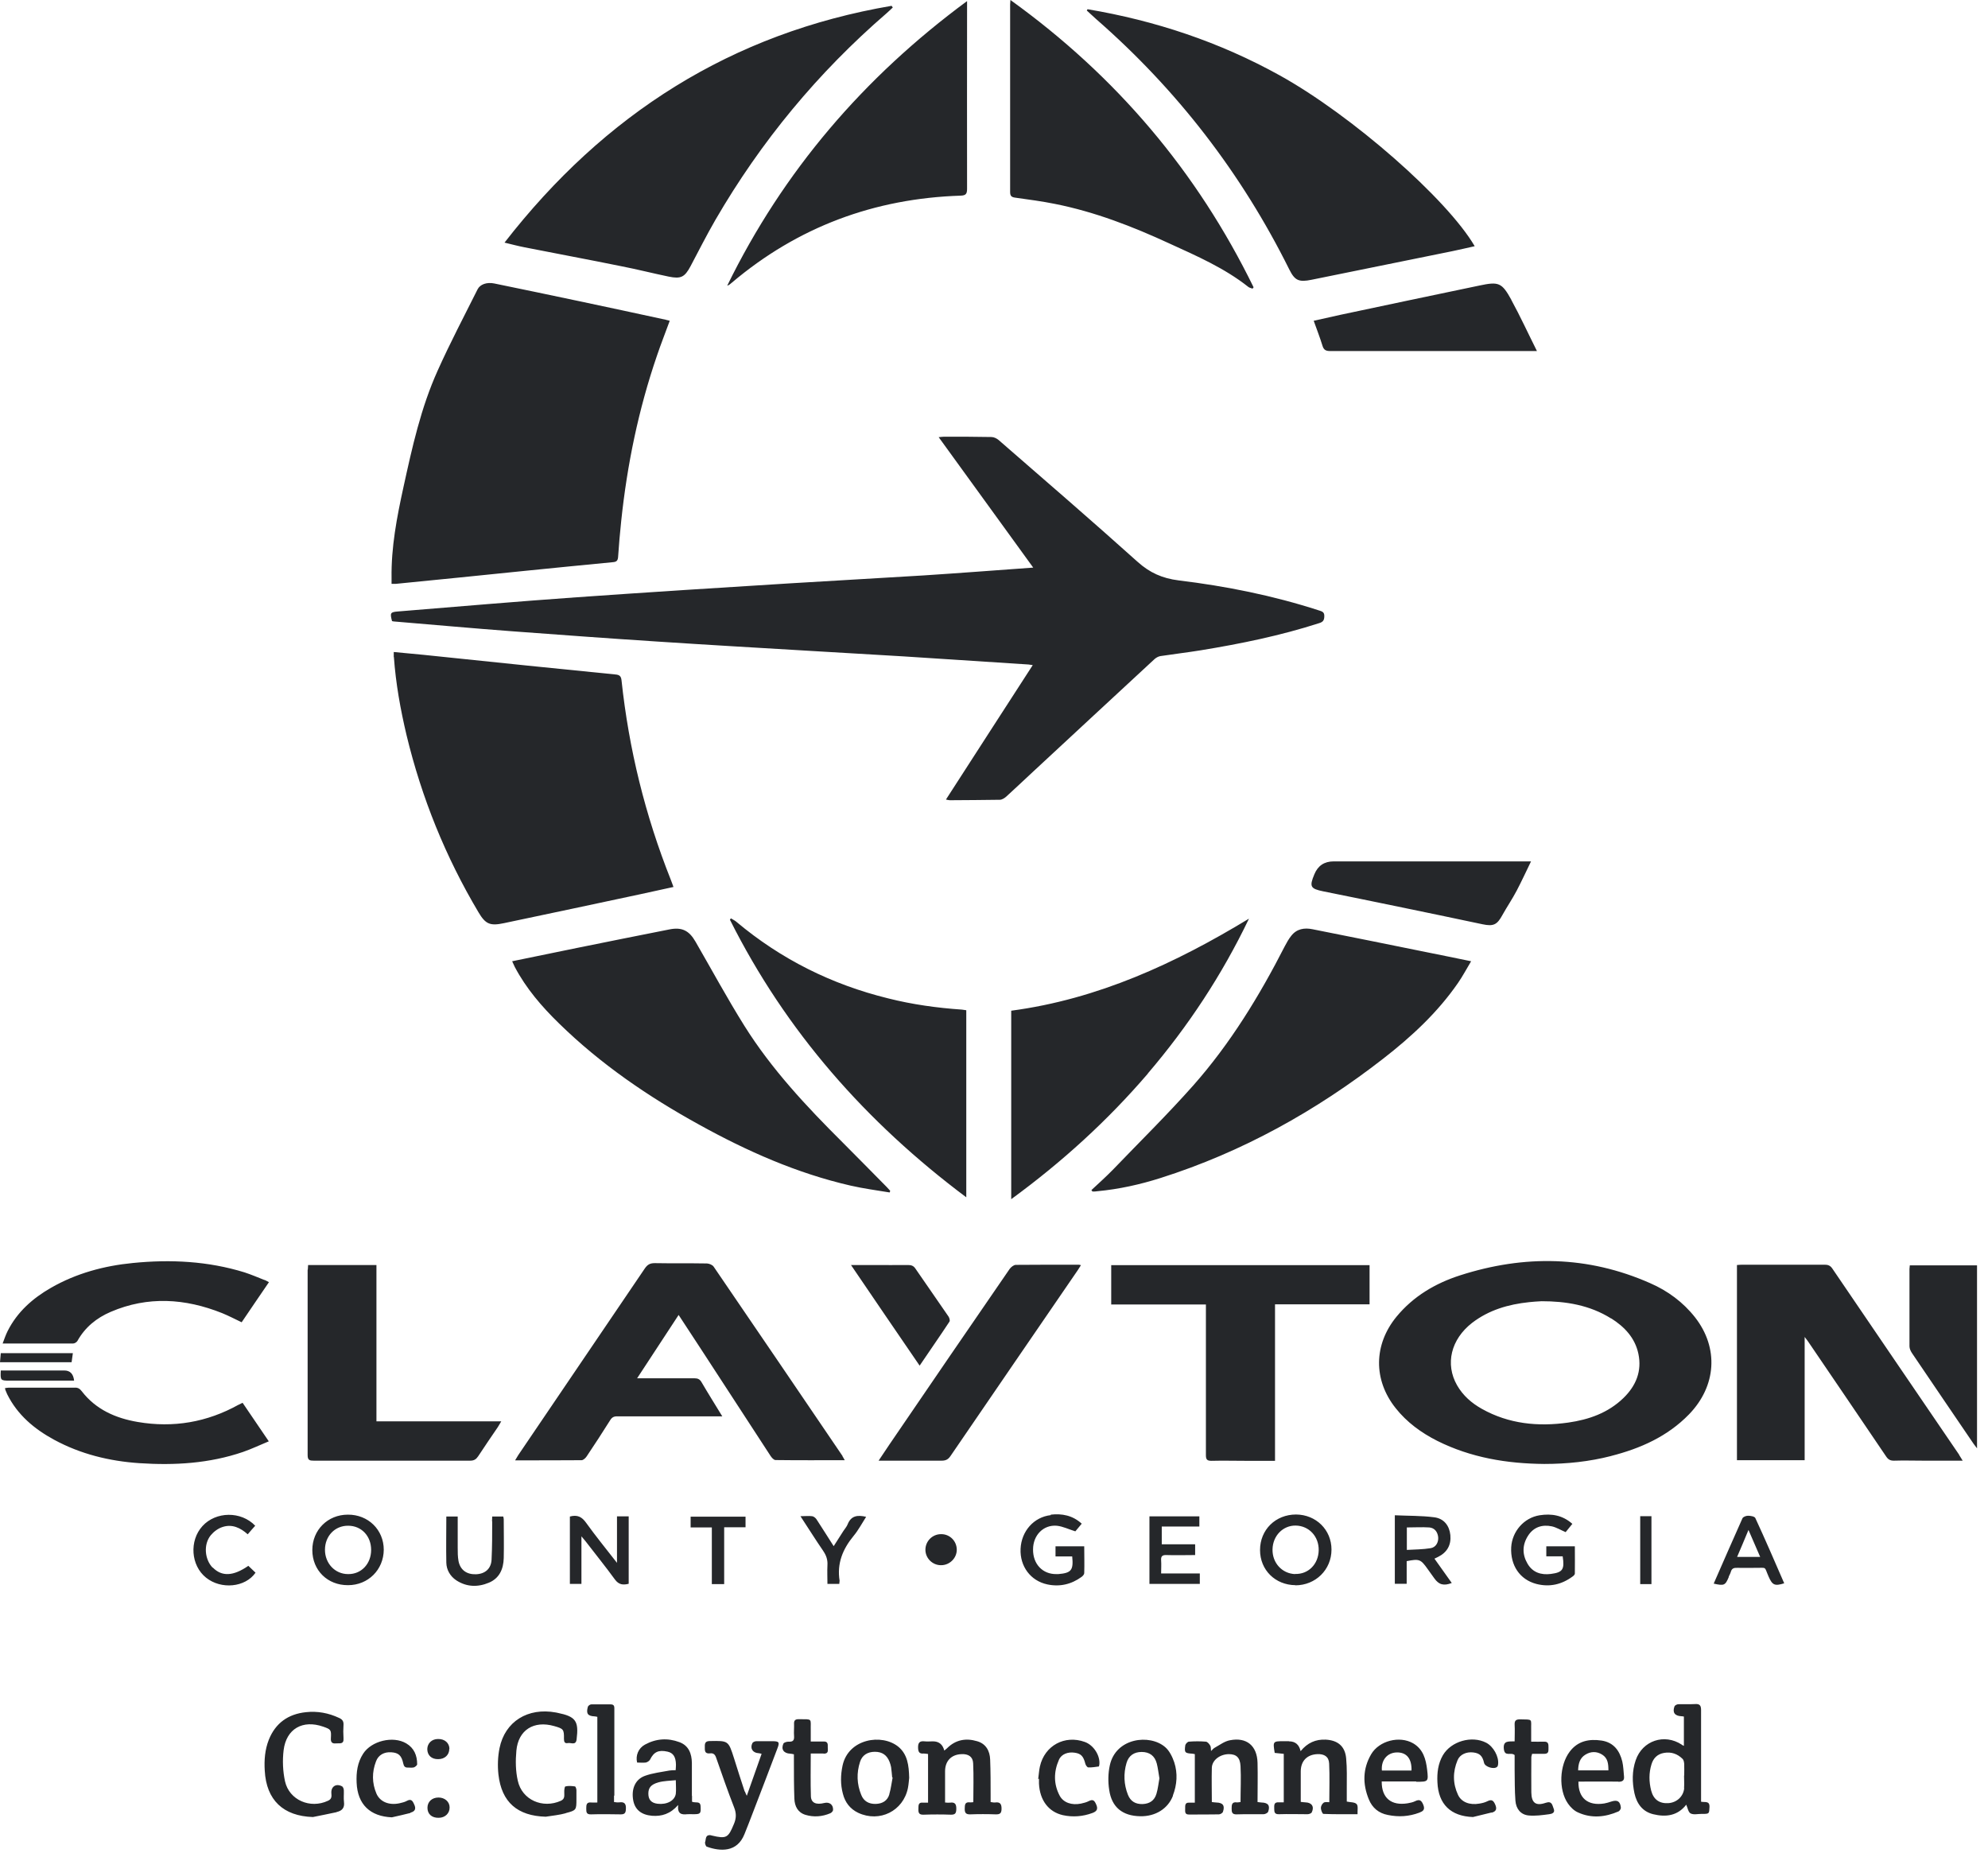 <svg width="106" height="99" viewBox="0 0 106 99" fill="none" xmlns="http://www.w3.org/2000/svg">
<g style="mix-blend-mode:multiply">
<path d="M50.441 42.622C51.988 40.218 53.519 37.856 55.066 35.46C54.958 35.443 54.899 35.435 54.841 35.427C52.62 35.285 50.391 35.136 48.17 34.994C46.573 34.894 44.968 34.811 43.37 34.711C40.601 34.545 37.822 34.387 35.052 34.204C32.465 34.038 29.879 33.846 27.3 33.655C25.195 33.497 23.091 33.306 20.986 33.131C20.962 33.131 20.928 33.114 20.903 33.114C20.787 32.673 20.812 32.632 21.228 32.599C24.405 32.341 27.583 32.066 30.76 31.842C34.545 31.576 38.33 31.334 42.114 31.101C44.493 30.952 46.881 30.827 49.26 30.677C51.19 30.552 53.119 30.403 55.091 30.261C53.427 27.965 51.755 25.661 50.05 23.307C50.175 23.299 50.258 23.282 50.341 23.282C51.181 23.282 52.021 23.282 52.861 23.299C52.995 23.299 53.144 23.374 53.244 23.457C55.723 25.611 58.21 27.758 60.656 29.953C61.304 30.536 61.978 30.835 62.843 30.943C65.38 31.251 67.876 31.75 70.313 32.54C70.454 32.59 70.612 32.607 70.612 32.831C70.612 33.048 70.562 33.156 70.338 33.222C68.275 33.888 66.162 34.32 64.024 34.67C63.309 34.786 62.594 34.869 61.878 34.978C61.762 34.994 61.637 35.069 61.554 35.144C59.383 37.149 57.22 39.162 55.057 41.166C54.592 41.599 54.134 42.031 53.66 42.464C53.569 42.547 53.427 42.639 53.311 42.639C52.421 42.655 51.531 42.655 50.641 42.663C50.591 42.663 50.549 42.647 50.449 42.63L50.441 42.622ZM35.485 17.044C33.946 16.711 32.407 16.378 30.868 16.054C29.371 15.738 27.866 15.422 26.36 15.114C25.961 15.031 25.595 15.156 25.462 15.43C24.746 16.861 23.998 18.283 23.341 19.747C22.442 21.735 21.976 23.856 21.511 25.977C21.161 27.575 20.854 29.172 20.878 30.819C20.878 30.918 20.878 31.026 20.878 31.126C20.986 31.126 21.053 31.126 21.12 31.126C23.407 30.902 25.695 30.669 27.974 30.436C29.546 30.278 31.126 30.12 32.698 29.97C32.873 29.953 32.94 29.887 32.956 29.704C32.998 29.063 33.056 28.415 33.123 27.774C33.439 24.771 34.046 21.827 35.028 18.965C35.235 18.35 35.477 17.742 35.71 17.102C35.61 17.077 35.543 17.06 35.477 17.044H35.485ZM21.003 35.036C21.103 36.442 21.352 37.822 21.677 39.195C22.484 42.539 23.756 45.683 25.512 48.636C25.886 49.268 26.127 49.376 26.867 49.218C29.288 48.711 31.7 48.195 34.121 47.679C34.711 47.554 35.294 47.421 35.909 47.288C35.851 47.139 35.818 47.022 35.768 46.906C34.404 43.479 33.53 39.935 33.139 36.267C33.114 36.034 33.014 35.976 32.815 35.959C31.251 35.801 29.687 35.643 28.115 35.485C26.268 35.294 24.422 35.102 22.575 34.911C22.051 34.861 21.535 34.811 20.995 34.761C20.995 34.878 20.995 34.953 20.995 35.028L21.003 35.036ZM47.554 0.308C39.012 1.763 32.224 6.081 26.901 12.935C27.283 13.026 27.624 13.118 27.965 13.184C29.679 13.525 31.401 13.841 33.114 14.191C33.971 14.357 34.811 14.573 35.66 14.748C36.309 14.881 36.508 14.773 36.816 14.199C37.257 13.367 37.681 12.527 38.147 11.72C40.576 7.536 43.612 3.868 47.272 0.707C47.388 0.607 47.496 0.499 47.604 0.399C47.588 0.374 47.563 0.349 47.546 0.324L47.554 0.308ZM57.952 0.566C58.118 0.715 58.276 0.865 58.443 1.015C62.76 4.783 66.195 9.233 68.749 14.374C69.04 14.956 69.256 15.056 69.939 14.914C72.434 14.407 74.938 13.899 77.433 13.392C77.832 13.309 78.223 13.217 78.631 13.126C77.159 10.606 72.076 6.147 68.233 4.018C65.022 2.238 61.595 1.098 57.985 0.491L57.944 0.574L57.952 0.566ZM47.471 63.492C47.413 63.425 47.347 63.351 47.28 63.284C46.498 62.494 45.716 61.695 44.926 60.905C42.996 58.984 41.133 56.995 39.686 54.683C38.771 53.219 37.947 51.697 37.082 50.2C36.741 49.609 36.358 49.418 35.693 49.551C34.046 49.875 32.399 50.208 30.752 50.541C29.612 50.774 28.481 51.007 27.308 51.248C27.366 51.364 27.408 51.464 27.45 51.556C28.057 52.703 28.889 53.668 29.812 54.567C32.033 56.738 34.57 58.468 37.273 59.957C39.827 61.371 42.489 62.552 45.35 63.209C46.041 63.367 46.739 63.459 47.438 63.575C47.446 63.55 47.455 63.525 47.463 63.492H47.471ZM58.26 63.525C58.343 63.525 58.426 63.525 58.509 63.509C59.666 63.401 60.789 63.151 61.887 62.802C66.237 61.421 70.163 59.233 73.757 56.438C75.254 55.274 76.651 53.984 77.741 52.404C77.99 52.046 78.19 51.664 78.44 51.248C77.616 51.081 76.868 50.923 76.111 50.774C74.073 50.358 72.035 49.95 69.988 49.542C69.548 49.451 69.14 49.518 68.849 49.892C68.716 50.058 68.608 50.25 68.508 50.441C67.152 53.094 65.605 55.631 63.625 57.869C62.253 59.416 60.772 60.872 59.333 62.369C58.967 62.743 58.576 63.093 58.193 63.45C58.218 63.475 58.235 63.509 58.26 63.534V63.525ZM85.901 77.624C87.465 77.225 88.912 76.585 90.06 75.403C91.524 73.89 91.649 71.86 90.384 70.238C89.744 69.423 88.92 68.816 87.98 68.408C84.662 66.944 81.276 66.894 77.857 67.992C76.535 68.416 75.362 69.107 74.463 70.196C73.241 71.685 73.216 73.565 74.414 75.071C75.013 75.828 75.778 76.385 76.635 76.818C78.431 77.716 80.353 78.032 82.341 78.049C83.547 78.049 84.745 77.924 85.909 77.624H85.901ZM85.909 70.288C86.616 70.737 87.174 71.319 87.357 72.168C87.556 73.099 87.232 73.881 86.566 74.53C85.743 75.329 84.72 75.686 83.613 75.844C82.008 76.069 80.453 75.919 79.013 75.112C78.465 74.805 78.007 74.405 77.691 73.856C77.042 72.717 77.367 71.403 78.49 70.529C79.388 69.839 80.428 69.539 81.534 69.423C81.742 69.398 81.942 69.389 82.199 69.373C83.48 69.373 84.761 69.573 85.909 70.296V70.288ZM44.934 77.641C42.647 74.272 40.351 70.895 38.055 67.535C37.989 67.435 37.822 67.368 37.698 67.36C36.766 67.343 35.843 67.36 34.911 67.343C34.661 67.343 34.528 67.418 34.387 67.618C32.141 70.937 29.887 74.247 27.641 77.566C27.583 77.649 27.541 77.741 27.466 77.857C28.689 77.857 29.854 77.857 31.01 77.849C31.101 77.849 31.226 77.733 31.284 77.641C31.709 77.009 32.124 76.368 32.532 75.72C32.632 75.553 32.748 75.503 32.931 75.512C34.678 75.512 36.433 75.512 38.18 75.512C38.272 75.512 38.363 75.512 38.513 75.512C38.122 74.871 37.756 74.289 37.406 73.69C37.315 73.532 37.207 73.482 37.032 73.482C36.142 73.482 35.252 73.482 34.362 73.482C34.262 73.482 34.154 73.482 33.971 73.482C34.728 72.326 35.443 71.228 36.184 70.105C36.583 70.72 36.957 71.286 37.323 71.843C38.579 73.765 39.827 75.695 41.083 77.616C41.141 77.708 41.258 77.841 41.349 77.841C42.564 77.857 43.77 77.849 45.042 77.849C44.976 77.741 44.951 77.674 44.909 77.624L44.934 77.641ZM66.844 15.322C63.825 9.142 59.508 4.051 53.876 0C53.868 0.125 53.86 0.175 53.86 0.233C53.86 3.568 53.86 6.904 53.86 10.24C53.86 10.464 53.951 10.514 54.142 10.539C54.849 10.639 55.556 10.73 56.255 10.872C58.385 11.296 60.398 12.078 62.361 12.985C63.816 13.65 65.289 14.29 66.561 15.297C66.62 15.347 66.711 15.355 66.786 15.389C66.803 15.364 66.819 15.347 66.836 15.322H66.844ZM104.467 77.566C102.213 74.256 99.95 70.945 97.696 67.626C97.588 67.468 97.463 67.426 97.288 67.426C95.833 67.426 94.377 67.426 92.913 67.426C92.822 67.426 92.722 67.435 92.614 67.443V77.849H96.224V71.278C96.323 71.411 96.382 71.477 96.423 71.544C97.812 73.582 99.193 75.62 100.574 77.658C100.682 77.816 100.79 77.874 100.982 77.874C101.506 77.857 102.038 77.874 102.562 77.874C103.236 77.874 103.91 77.874 104.65 77.874C104.558 77.733 104.517 77.649 104.459 77.566H104.467ZM61.205 57.228C63.351 54.716 65.156 51.98 66.595 48.977C62.66 51.364 58.543 53.269 53.918 53.885V63.933C56.638 61.945 59.058 59.74 61.205 57.237V57.228ZM38.779 15.23C38.879 15.197 38.945 15.139 39.02 15.072C42.539 12.095 46.623 10.581 51.215 10.431C51.506 10.423 51.564 10.331 51.564 10.057C51.556 6.896 51.564 3.743 51.564 0.582C51.564 0.433 51.564 0.283 51.564 0.058C46.049 4.126 41.765 9.125 38.779 15.222V15.23ZM51.289 53.826C49.958 53.735 48.644 53.552 47.355 53.227C44.344 52.487 41.64 51.14 39.261 49.143C39.178 49.068 39.07 49.027 38.97 48.96C38.954 48.985 38.937 49.01 38.92 49.035C41.898 54.974 46.165 59.824 51.522 63.833V53.86C51.439 53.851 51.364 53.835 51.289 53.826ZM59.241 69.547H64.299C64.299 69.689 64.299 69.805 64.299 69.922C64.299 72.475 64.299 75.029 64.299 77.583C64.299 77.816 64.365 77.882 64.598 77.882C65.197 77.866 65.788 77.882 66.387 77.882H67.984V69.539H73.025V67.451H59.25V69.556L59.241 69.547ZM16.403 67.693C16.403 70.987 16.403 74.289 16.403 77.583C16.403 77.857 16.52 77.874 16.736 77.874C19.514 77.874 22.293 77.874 25.071 77.874C25.279 77.874 25.387 77.799 25.495 77.641C25.836 77.117 26.194 76.601 26.543 76.086C26.601 76.002 26.643 75.911 26.726 75.778H20.072V67.443H16.428C16.428 67.543 16.412 67.618 16.412 67.693H16.403ZM50.208 77.874C50.433 77.874 50.557 77.807 50.682 77.624C52.936 74.322 55.199 71.028 57.461 67.726C57.52 67.643 57.569 67.551 57.636 67.451C57.569 67.435 57.545 67.426 57.511 67.426C56.397 67.426 55.282 67.426 54.167 67.435C54.051 67.435 53.91 67.551 53.835 67.651C51.689 70.77 49.551 73.89 47.421 77.017C47.238 77.283 47.064 77.55 46.847 77.874C48.02 77.874 49.118 77.874 50.208 77.874ZM14.099 68.242C13.742 68.1 13.392 67.951 13.034 67.834C11.088 67.235 9.1 67.135 7.087 67.335C5.548 67.485 4.068 67.884 2.72 68.657C1.747 69.215 0.923 69.939 0.408 70.962C0.308 71.161 0.233 71.377 0.141 71.627C1.439 71.627 2.67 71.627 3.901 71.627C3.976 71.627 4.084 71.561 4.126 71.494C4.533 70.762 5.149 70.263 5.906 69.939C7.886 69.09 9.874 69.223 11.837 70.005C12.186 70.147 12.519 70.321 12.885 70.496C13.367 69.789 13.841 69.082 14.34 68.358C14.241 68.308 14.182 68.267 14.116 68.242H14.099ZM12.727 74.888C11.038 75.828 9.241 76.135 7.345 75.811C6.172 75.611 5.116 75.154 4.359 74.172C4.251 74.031 4.151 73.973 3.976 73.981C2.812 73.981 1.647 73.981 0.482 73.981C0.408 73.981 0.341 73.998 0.266 74.006C0.275 74.064 0.283 74.089 0.291 74.114C0.324 74.189 0.349 74.256 0.383 74.331C0.932 75.437 1.83 76.185 2.886 76.759C4.3 77.525 5.831 77.899 7.428 78.007C9.308 78.132 11.163 78.024 12.96 77.408C13.417 77.25 13.85 77.042 14.332 76.843C13.85 76.127 13.4 75.47 12.935 74.788C12.843 74.838 12.777 74.863 12.718 74.896L12.727 74.888ZM80.586 15.987C80.078 15.064 79.912 15.006 78.889 15.222C76.41 15.738 73.931 16.262 71.461 16.786C70.995 16.886 70.537 16.994 70.047 17.102C70.213 17.568 70.379 17.992 70.512 18.425C70.579 18.657 70.695 18.716 70.928 18.716C74.472 18.716 78.007 18.716 81.551 18.716C81.65 18.716 81.742 18.716 81.95 18.716C81.467 17.751 81.06 16.861 80.586 15.996V15.987ZM81.293 45.924C77.899 45.924 74.505 45.924 71.111 45.924C70.612 45.924 70.268 46.154 70.08 46.615C69.805 47.272 69.872 47.38 70.554 47.521C71.885 47.787 73.216 48.062 74.547 48.336C76.052 48.644 77.549 48.96 79.047 49.276C79.637 49.401 79.829 49.301 80.112 48.777C80.353 48.345 80.636 47.929 80.868 47.488C81.126 46.997 81.359 46.49 81.634 45.924C81.459 45.924 81.376 45.924 81.284 45.924H81.293ZM105.423 67.46H101.83C101.83 67.535 101.813 67.593 101.813 67.643C101.813 69.023 101.813 70.396 101.813 71.777C101.813 71.902 101.88 72.043 101.955 72.151C103.044 73.765 104.142 75.37 105.232 76.976C105.282 77.042 105.332 77.109 105.415 77.217V67.46H105.423ZM50.624 70.463C50.666 70.404 50.624 70.263 50.574 70.188C49.992 69.331 49.393 68.491 48.81 67.634C48.711 67.485 48.594 67.443 48.42 67.443C47.796 67.451 47.172 67.443 46.548 67.443C46.182 67.443 45.816 67.443 45.375 67.443C46.606 69.256 47.804 71.011 49.035 72.808C49.584 71.993 50.117 71.236 50.624 70.463ZM90.701 95.716C90.701 94.202 90.701 92.689 90.701 91.175C90.701 90.942 90.642 90.834 90.393 90.85C90.093 90.867 89.785 90.85 89.486 90.859C89.419 90.859 89.311 90.917 89.286 90.967C89.162 91.299 89.295 91.482 89.652 91.499C89.694 91.499 89.727 91.507 89.785 91.516V93.079C89.727 93.055 89.694 93.038 89.669 93.013C88.746 92.406 87.573 92.797 87.215 93.845C87.016 94.427 87.024 95.017 87.149 95.608C87.273 96.157 87.573 96.581 88.147 96.723C88.829 96.889 89.453 96.806 89.91 96.215C89.985 96.382 90.018 96.615 90.143 96.681C90.301 96.764 90.526 96.706 90.717 96.706C90.734 96.706 90.759 96.706 90.775 96.706C91.141 96.706 91.133 96.698 91.15 96.332C91.158 95.999 90.917 96.099 90.701 96.057V95.7V95.716ZM89.802 95.334C89.76 95.775 89.411 96.099 88.962 96.132C88.48 96.165 88.163 95.941 88.039 95.458C87.922 94.993 87.914 94.527 88.055 94.069C88.155 93.728 88.38 93.512 88.729 93.454C89.112 93.387 89.444 93.504 89.719 93.778C89.777 93.836 89.794 93.953 89.802 94.044C89.81 94.252 89.802 94.452 89.802 94.66C89.802 94.66 89.802 94.66 89.794 94.66C89.794 94.885 89.81 95.109 89.794 95.334H89.802ZM65.946 96.091C65.68 96.057 65.671 96.224 65.671 96.423C65.671 96.606 65.688 96.739 65.938 96.731C66.412 96.714 66.894 96.731 67.376 96.723C67.46 96.723 67.593 96.656 67.618 96.59C67.734 96.265 67.618 96.107 67.268 96.099C67.202 96.099 67.144 96.082 67.052 96.074C67.052 95.367 67.069 94.677 67.052 93.978C67.027 93.071 66.47 92.605 65.58 92.78C65.297 92.83 65.039 93.029 64.781 93.171C64.715 93.204 64.656 93.271 64.573 93.354C64.557 93.221 64.573 93.121 64.523 93.055C64.474 92.971 64.382 92.863 64.299 92.855C63.999 92.83 63.692 92.83 63.392 92.855C63.326 92.855 63.218 92.971 63.201 93.038C63.143 93.437 63.176 93.47 63.567 93.495C63.617 93.495 63.658 93.512 63.708 93.52V96.107C63.592 96.107 63.509 96.107 63.417 96.107C63.176 96.091 63.193 96.257 63.193 96.423C63.193 96.581 63.159 96.748 63.409 96.739C63.933 96.739 64.465 96.739 64.989 96.731C65.064 96.731 65.181 96.665 65.206 96.598C65.322 96.265 65.206 96.107 64.856 96.099C64.781 96.099 64.706 96.082 64.615 96.074C64.615 95.45 64.598 94.851 64.615 94.244C64.632 93.836 65.047 93.529 65.513 93.52C65.912 93.52 66.121 93.687 66.145 94.161C66.179 94.793 66.145 95.425 66.145 96.074C66.062 96.082 65.996 96.099 65.929 96.091H65.946ZM68.716 92.83C68.624 92.83 68.541 92.83 68.45 92.83C67.867 92.83 67.867 92.838 67.967 93.454C68.125 93.47 68.283 93.487 68.45 93.504V96.091C68.35 96.091 68.267 96.091 68.192 96.091C67.909 96.066 67.942 96.257 67.942 96.432C67.942 96.606 67.959 96.731 68.192 96.723C68.699 96.706 69.207 96.723 69.714 96.723C69.797 96.723 69.922 96.681 69.947 96.615C70.088 96.315 69.939 96.099 69.606 96.091C69.531 96.091 69.456 96.074 69.356 96.066C69.356 95.517 69.356 94.976 69.356 94.444C69.356 93.886 69.689 93.545 70.238 93.52C70.612 93.504 70.853 93.653 70.87 94.019C70.903 94.701 70.878 95.383 70.878 96.082C70.787 96.082 70.654 96.057 70.579 96.107C70.496 96.165 70.429 96.29 70.429 96.39C70.429 96.498 70.512 96.706 70.562 96.706C71.153 96.731 71.743 96.723 72.384 96.723C72.376 96.507 72.426 96.274 72.334 96.182C72.234 96.074 72.001 96.091 71.81 96.049C71.81 95.808 71.81 95.567 71.81 95.325C71.81 94.801 71.827 94.269 71.777 93.745C71.719 93.096 71.328 92.78 70.687 92.747C70.155 92.722 69.714 92.913 69.348 93.362C69.27 93.013 69.065 92.838 68.732 92.838L68.716 92.83ZM50.391 94.435C50.391 93.886 50.724 93.537 51.273 93.52C51.63 93.504 51.872 93.653 51.888 94.003C51.922 94.693 51.897 95.383 51.897 96.082C51.83 96.082 51.772 96.099 51.722 96.091C51.431 96.057 51.447 96.24 51.439 96.44C51.439 96.656 51.506 96.731 51.722 96.731C52.179 96.714 52.645 96.714 53.103 96.731C53.311 96.731 53.394 96.681 53.402 96.457C53.41 96.174 53.327 96.057 53.044 96.099C52.978 96.107 52.911 96.082 52.82 96.074C52.82 95.949 52.82 95.833 52.82 95.716C52.82 95.084 52.82 94.444 52.795 93.811C52.778 93.346 52.57 92.963 52.096 92.83C51.506 92.655 50.957 92.747 50.499 93.204C50.458 93.246 50.399 93.287 50.349 93.329C50.266 93.002 50.064 92.838 49.742 92.838C49.592 92.838 49.451 92.855 49.301 92.838C49.035 92.805 48.944 92.913 48.952 93.179C48.96 93.395 49.01 93.512 49.251 93.487C49.326 93.487 49.401 93.504 49.484 93.512V96.107C49.385 96.107 49.301 96.107 49.226 96.107C48.944 96.074 48.977 96.265 48.969 96.448C48.96 96.656 49.01 96.756 49.243 96.748C49.734 96.731 50.225 96.731 50.707 96.748C50.932 96.748 50.982 96.673 50.99 96.457C50.998 96.19 50.923 96.066 50.649 96.107C50.574 96.115 50.499 96.107 50.391 96.099C50.391 95.525 50.391 94.993 50.391 94.452V94.435ZM30.161 96.665C30.735 96.515 30.735 96.498 30.735 95.908C30.735 95.749 30.735 95.591 30.735 95.442C30.735 95.375 30.694 95.251 30.66 95.242C30.486 95.217 30.311 95.201 30.145 95.242C30.103 95.251 30.078 95.458 30.087 95.575C30.087 95.749 30.12 95.908 29.904 96.007C28.939 96.44 27.832 95.966 27.608 94.934C27.491 94.419 27.483 93.87 27.533 93.337C27.633 92.231 28.465 91.715 29.546 92.023C30.045 92.164 30.078 92.198 30.07 92.705C30.07 92.863 30.111 92.963 30.278 92.93C30.444 92.896 30.702 93.071 30.744 92.738C30.868 91.749 30.702 91.516 29.721 91.316C29.696 91.316 29.662 91.299 29.637 91.299C28.148 91.025 26.926 91.773 26.634 93.204C26.543 93.653 26.526 94.144 26.576 94.602C26.743 96.091 27.599 96.814 29.097 96.856C29.463 96.798 29.837 96.764 30.186 96.665H30.161ZM17.95 96.606C18.242 96.54 18.383 96.382 18.341 96.066C18.316 95.866 18.341 95.658 18.333 95.45C18.333 95.375 18.291 95.259 18.233 95.234C17.917 95.067 17.643 95.251 17.668 95.6C17.684 95.775 17.693 95.916 17.485 96.007C16.545 96.448 15.422 95.974 15.197 94.968C15.081 94.435 15.056 93.861 15.122 93.312C15.264 92.164 16.145 91.674 17.235 92.056C17.643 92.198 17.668 92.223 17.643 92.663C17.626 92.888 17.709 92.971 17.925 92.946C18.108 92.93 18.341 93.013 18.316 92.68C18.3 92.439 18.3 92.189 18.316 91.948C18.325 91.765 18.25 91.665 18.084 91.591C17.518 91.324 16.927 91.216 16.312 91.283C15.372 91.382 14.69 91.857 14.332 92.755C14.124 93.287 14.082 93.836 14.116 94.394C14.199 95.974 15.106 96.823 16.686 96.873C17.102 96.789 17.526 96.706 17.942 96.615L17.95 96.606ZM39.711 95.525C39.519 94.934 39.32 94.335 39.137 93.737C38.837 92.797 38.837 92.805 37.856 92.822C37.631 92.822 37.573 92.913 37.581 93.121C37.581 93.312 37.556 93.512 37.856 93.479C38.047 93.454 38.13 93.545 38.188 93.72C38.496 94.602 38.804 95.492 39.145 96.365C39.27 96.681 39.261 96.947 39.128 97.255C38.829 97.979 38.737 98.045 37.964 97.862C37.922 97.854 37.889 97.837 37.847 97.837C37.598 97.837 37.648 98.07 37.598 98.203C37.573 98.27 37.631 98.428 37.681 98.453C38.405 98.711 39.303 98.769 39.694 97.787C39.844 97.405 40.002 97.022 40.143 96.64C40.584 95.5 41.017 94.36 41.449 93.221C41.582 92.88 41.541 92.83 41.175 92.83C40.892 92.83 40.609 92.83 40.326 92.83C40.251 92.83 40.143 92.88 40.118 92.93C39.977 93.213 40.135 93.454 40.451 93.47C40.492 93.47 40.542 93.487 40.609 93.504C40.351 94.244 40.093 94.968 39.819 95.741C39.769 95.633 39.736 95.575 39.719 95.508L39.711 95.525ZM36.891 95.749C36.891 95.159 36.891 94.577 36.891 93.986C36.882 93.495 36.724 93.063 36.225 92.88C35.601 92.647 34.978 92.689 34.387 93.013C34.038 93.204 33.88 93.595 33.971 93.969C34.121 93.969 34.279 93.986 34.429 93.969C34.512 93.953 34.62 93.886 34.661 93.811C34.861 93.404 35.111 93.279 35.593 93.387C35.893 93.454 36.034 93.662 36.042 94.078C36.042 94.169 36.034 94.269 36.026 94.377C35.901 94.377 35.793 94.377 35.693 94.394C35.252 94.477 34.803 94.527 34.387 94.677C33.863 94.868 33.655 95.383 33.763 95.982C33.855 96.481 34.196 96.756 34.761 96.806C35.285 96.847 35.743 96.706 36.159 96.232C36.109 96.714 36.342 96.756 36.641 96.723C36.749 96.714 36.858 96.723 36.966 96.723C37.356 96.723 37.373 96.689 37.356 96.315C37.348 95.991 37.09 96.141 36.899 96.057C36.899 95.957 36.899 95.849 36.899 95.741L36.891 95.749ZM36.034 95.633C35.976 96.007 35.551 96.224 35.061 96.165C34.728 96.124 34.57 95.949 34.57 95.625C34.57 95.325 34.695 95.142 35.102 95.026C35.394 94.943 35.71 94.943 36.034 94.909C36.034 95.192 36.059 95.417 36.034 95.625V95.633ZM47.904 93.129C47.022 92.406 45.234 92.697 44.926 94.127C44.818 94.635 44.809 95.134 44.943 95.633C45.059 96.091 45.325 96.44 45.758 96.648C46.897 97.18 48.162 96.556 48.411 95.325C48.453 95.117 48.461 94.901 48.478 94.785C48.461 94.103 48.386 93.529 47.895 93.121L47.904 93.129ZM47.421 95.658C47.322 96.007 47.047 96.165 46.689 96.174C46.332 96.182 46.057 96.032 45.924 95.7C45.683 95.117 45.666 94.519 45.858 93.928C45.974 93.57 46.265 93.395 46.648 93.395C47.039 93.395 47.288 93.57 47.43 93.928C47.463 94.019 47.496 94.111 47.513 94.211C47.538 94.394 47.554 94.577 47.571 94.76C47.58 94.76 47.588 94.76 47.596 94.76C47.538 95.051 47.505 95.359 47.421 95.641V95.658ZM62.535 95.733C62.76 95.151 62.802 94.543 62.61 93.953C62.51 93.662 62.352 93.337 62.128 93.146C61.304 92.431 59.491 92.647 59.175 94.119C59.083 94.535 59.075 95.001 59.142 95.425C59.275 96.357 59.857 96.814 60.797 96.831C61.604 96.847 62.278 96.432 62.544 95.733H62.535ZM61.662 95.633C61.554 95.999 61.296 96.165 60.922 96.182C60.547 96.19 60.281 96.041 60.14 95.683C59.923 95.134 59.899 94.56 60.065 93.994C60.181 93.595 60.472 93.404 60.872 93.404C61.288 93.404 61.571 93.603 61.679 94.019C61.745 94.269 61.77 94.535 61.82 94.81C61.77 95.076 61.745 95.359 61.662 95.633ZM86.292 94.993C86.533 94.993 86.616 94.909 86.591 94.693C86.566 94.435 86.558 94.161 86.5 93.911C86.358 93.329 86.034 92.896 85.402 92.797C84.736 92.697 84.129 92.813 83.697 93.387C83.148 94.111 83.089 95.417 83.605 96.157C83.738 96.348 83.93 96.54 84.146 96.631C84.861 96.956 85.593 96.881 86.3 96.573C86.358 96.548 86.425 96.44 86.425 96.382C86.392 96.032 86.242 95.941 85.909 96.049C85.793 96.091 85.668 96.124 85.543 96.149C84.67 96.29 84.146 95.866 84.162 94.984C84.886 94.984 85.593 94.976 86.292 94.984V94.993ZM84.146 94.385C84.154 94.044 84.229 93.728 84.537 93.545C84.82 93.371 85.136 93.362 85.427 93.545C85.735 93.737 85.76 94.044 85.76 94.385H84.146ZM75.512 94.993C76.16 94.993 76.169 94.993 76.094 94.344C76.027 93.787 75.886 93.262 75.354 92.946C74.622 92.522 73.532 92.805 73.108 93.529C72.659 94.302 72.65 95.109 72.983 95.924C73.166 96.382 73.515 96.673 74.006 96.764C74.572 96.881 75.129 96.847 75.678 96.64C75.869 96.565 75.994 96.49 75.894 96.232C75.794 95.982 75.695 95.908 75.445 96.032C75.329 96.091 75.187 96.115 75.054 96.141C74.181 96.282 73.665 95.858 73.673 94.976C74.289 94.976 74.896 94.976 75.512 94.976V94.993ZM73.682 94.394C73.632 93.836 73.973 93.437 74.48 93.429C74.996 93.421 75.279 93.753 75.262 94.394H73.682ZM30.394 84.445H31.002V81.908C31.11 82.033 31.168 82.1 31.218 82.166C31.742 82.848 32.282 83.514 32.79 84.212C32.998 84.495 33.231 84.512 33.522 84.437V80.844H32.898V83.322C32.307 82.565 31.759 81.892 31.251 81.185C31.026 80.868 30.785 80.744 30.386 80.852V84.445H30.394ZM76.676 83.006C77.159 82.765 77.383 82.374 77.333 81.842C77.283 81.351 77.001 80.96 76.477 80.893C75.786 80.802 75.079 80.819 74.372 80.785V84.437H75.004V83.231C75.678 83.098 75.753 83.131 76.119 83.647C76.235 83.813 76.36 83.979 76.477 84.146C76.718 84.487 76.976 84.562 77.408 84.395C77.109 83.971 76.809 83.547 76.485 83.098C76.568 83.056 76.618 83.031 76.676 83.006ZM75.013 81.434C75.42 81.434 75.819 81.409 76.21 81.434C76.493 81.459 76.651 81.667 76.684 81.95C76.709 82.224 76.56 82.499 76.277 82.54C75.869 82.607 75.453 82.607 75.013 82.632V81.426V81.434ZM69.065 84.52C70.146 84.52 70.995 83.688 70.995 82.615C70.995 81.559 70.171 80.752 69.107 80.744C68.009 80.744 67.185 81.559 67.185 82.64C67.185 83.705 68 84.504 69.073 84.512L69.065 84.52ZM69.057 83.921C68.358 83.896 67.834 83.322 67.851 82.599C67.867 81.875 68.408 81.326 69.082 81.334C69.797 81.343 70.329 81.916 70.313 82.657C70.296 83.397 69.755 83.938 69.057 83.913V83.921ZM18.558 84.512C19.631 84.512 20.454 83.688 20.462 82.624C20.462 81.559 19.631 80.744 18.549 80.752C17.468 80.752 16.653 81.576 16.653 82.64C16.653 83.722 17.468 84.52 18.558 84.512ZM18.558 83.921C17.859 83.921 17.327 83.347 17.327 82.624C17.327 81.892 17.859 81.334 18.566 81.343C19.273 81.343 19.789 81.892 19.789 82.632C19.789 83.372 19.265 83.93 18.566 83.921H18.558ZM32.757 95.741C32.757 94.285 32.757 92.83 32.757 91.366C32.757 91.266 32.757 91.166 32.757 91.075C32.757 90.925 32.707 90.867 32.549 90.867C32.208 90.867 31.867 90.867 31.526 90.867C31.459 90.867 31.359 90.942 31.343 91C31.243 91.366 31.343 91.491 31.709 91.507C31.759 91.507 31.8 91.524 31.85 91.532V96.099C31.733 96.099 31.634 96.107 31.534 96.099C31.268 96.066 31.259 96.224 31.259 96.423C31.259 96.615 31.268 96.739 31.517 96.731C32.041 96.714 32.574 96.723 33.098 96.731C33.297 96.731 33.364 96.665 33.372 96.457C33.389 96.182 33.314 96.049 33.014 96.091C32.94 96.099 32.856 96.091 32.74 96.074C32.74 95.933 32.74 95.833 32.74 95.725L32.757 95.741ZM21.885 96.64C22.134 96.573 22.201 96.432 22.076 96.182C21.985 95.974 21.901 95.899 21.685 96.016C21.569 96.082 21.427 96.107 21.294 96.141C20.745 96.257 20.263 96.066 20.072 95.625C19.83 95.059 19.83 94.477 20.047 93.911C20.171 93.562 20.487 93.395 20.862 93.421C21.244 93.445 21.411 93.587 21.502 94.019C21.535 94.169 21.594 94.244 21.752 94.236C21.86 94.236 21.976 94.252 22.068 94.227C22.134 94.202 22.243 94.119 22.243 94.061C22.243 93.595 22.084 93.196 21.66 92.946C20.953 92.53 19.805 92.813 19.364 93.495C19.057 93.969 18.99 94.493 19.015 95.043C19.065 96.199 19.73 96.839 20.895 96.889C21.228 96.814 21.561 96.739 21.885 96.656V96.64ZM79.538 96.64C79.779 96.573 79.829 96.44 79.721 96.199C79.621 95.974 79.521 95.924 79.305 96.032C79.172 96.099 79.03 96.132 78.88 96.157C78.365 96.249 77.924 96.082 77.741 95.691C77.458 95.084 77.458 94.46 77.716 93.845C77.841 93.537 78.19 93.387 78.548 93.429C78.897 93.47 79.047 93.612 79.13 93.986C79.18 94.202 79.671 94.352 79.829 94.194C79.862 94.169 79.87 94.111 79.879 94.061C79.928 93.653 79.629 93.113 79.246 92.913C78.473 92.514 77.375 92.83 76.934 93.579C76.676 94.028 76.618 94.519 76.643 95.017C76.693 96.199 77.358 96.831 78.539 96.873C78.872 96.789 79.197 96.714 79.529 96.631L79.538 96.64ZM80.76 94.36C80.769 94.909 80.76 95.458 80.802 95.999C80.835 96.448 81.093 96.748 81.501 96.789C81.867 96.823 82.233 96.773 82.599 96.723C82.732 96.706 82.94 96.656 82.84 96.423C82.765 96.24 82.757 95.999 82.416 96.115C81.883 96.299 81.659 96.115 81.65 95.558C81.642 94.934 81.65 94.311 81.65 93.687C81.65 93.637 81.675 93.579 81.692 93.504C81.916 93.504 82.133 93.504 82.341 93.504C82.607 93.504 82.557 93.321 82.565 93.163C82.565 92.996 82.565 92.847 82.332 92.855C82.108 92.863 81.892 92.855 81.642 92.855C81.642 92.622 81.642 92.439 81.642 92.256C81.625 91.615 81.767 91.682 81.052 91.665C80.835 91.665 80.752 91.724 80.76 91.948C80.777 92.239 80.76 92.53 80.76 92.838C80.461 92.855 80.128 92.772 80.186 93.254C80.236 93.678 80.561 93.395 80.76 93.57C80.76 93.811 80.76 94.086 80.76 94.36ZM55.398 94.826C55.398 94.918 55.398 95.001 55.398 95.092C55.44 95.974 55.906 96.598 56.671 96.773C57.203 96.889 57.736 96.847 58.252 96.656C58.493 96.565 58.559 96.44 58.443 96.19C58.351 95.982 58.268 95.916 58.052 96.024C57.927 96.091 57.778 96.124 57.636 96.157C57.145 96.257 56.704 96.107 56.505 95.741C56.172 95.117 56.18 94.46 56.463 93.82C56.596 93.512 56.954 93.387 57.312 93.445C57.644 93.495 57.769 93.637 57.869 94.028C57.886 94.103 57.969 94.227 58.027 94.227C58.218 94.236 58.41 94.202 58.593 94.177C58.601 94.177 58.609 94.103 58.618 94.069C58.667 93.595 58.31 93.038 57.844 92.871C56.771 92.481 55.698 93.063 55.448 94.177C55.398 94.394 55.39 94.618 55.357 94.843H55.382L55.398 94.826ZM82.69 83.913C82.174 83.979 81.725 83.838 81.451 83.372C81.16 82.881 81.16 82.366 81.476 81.875C81.775 81.409 82.233 81.268 82.748 81.376C82.998 81.434 83.222 81.576 83.48 81.684C83.588 81.551 83.713 81.401 83.838 81.243C83.314 80.777 82.723 80.686 82.091 80.785C81.259 80.918 80.627 81.642 80.577 82.49C80.527 83.455 81.035 84.212 81.916 84.445C82.624 84.628 83.272 84.478 83.855 84.046C83.905 84.013 83.971 83.946 83.971 83.896C83.979 83.414 83.971 82.923 83.971 82.441H82.449V82.973H83.322C83.43 83.68 83.322 83.83 82.69 83.913ZM43.928 93.495C44.211 93.495 44.127 93.287 44.136 93.138C44.144 92.98 44.136 92.838 43.919 92.847C43.695 92.847 43.479 92.847 43.229 92.847C43.229 92.63 43.229 92.456 43.229 92.281C43.212 91.591 43.362 91.665 42.572 91.657C42.389 91.657 42.331 91.74 42.339 91.907C42.347 92.123 42.322 92.339 42.339 92.555C42.356 92.788 42.281 92.871 42.04 92.855C41.948 92.855 41.807 92.896 41.773 92.955C41.632 93.262 41.79 93.479 42.131 93.495C42.189 93.495 42.239 93.512 42.331 93.529C42.331 93.653 42.331 93.77 42.331 93.878C42.331 94.552 42.331 95.225 42.356 95.899C42.372 96.299 42.539 96.631 42.946 96.756C43.387 96.889 43.836 96.856 44.269 96.673C44.335 96.648 44.419 96.556 44.419 96.498C44.435 96.215 44.227 96.057 43.953 96.124C43.52 96.232 43.254 96.124 43.237 95.775C43.212 95.026 43.229 94.277 43.229 93.487C43.479 93.487 43.695 93.487 43.903 93.487L43.928 93.495ZM56.031 80.777C55.124 80.877 54.459 81.634 54.417 82.574C54.375 83.505 54.949 84.279 55.839 84.47C56.505 84.612 57.12 84.47 57.669 84.071C57.736 84.021 57.811 83.938 57.811 83.871C57.827 83.397 57.811 82.923 57.811 82.441H56.28V82.981H57.17C57.245 83.713 57.12 83.863 56.43 83.921C56.397 83.921 56.372 83.921 56.338 83.921C55.598 83.938 55.074 83.389 55.082 82.607C55.082 81.85 55.631 81.284 56.347 81.343C56.671 81.376 56.987 81.534 57.337 81.642C57.42 81.542 57.536 81.401 57.678 81.234C57.187 80.785 56.621 80.686 56.022 80.752L56.031 80.777ZM61.928 81.384H63.95V80.844H61.288V84.445H63.974V83.888H61.911C61.911 83.638 61.928 83.414 61.911 83.189C61.895 82.973 61.97 82.898 62.194 82.906C62.702 82.923 63.209 82.906 63.725 82.906V82.332H61.945V81.384H61.928ZM92.173 84.063C92.214 83.971 92.264 83.888 92.289 83.796C92.339 83.622 92.447 83.58 92.622 83.588C92.955 83.597 93.287 83.588 93.62 83.588C94.227 83.597 94.053 83.489 94.302 84.054C94.502 84.512 94.627 84.57 95.134 84.412C94.627 83.247 94.127 82.083 93.595 80.935C93.553 80.844 93.337 80.81 93.204 80.81C93.104 80.81 92.938 80.868 92.905 80.952C92.389 82.1 91.89 83.256 91.374 84.429C91.931 84.553 91.99 84.528 92.181 84.071L92.173 84.063ZM93.853 83.006H92.622C92.822 82.54 93.013 82.091 93.229 81.567C93.454 82.083 93.645 82.524 93.853 83.006ZM26.244 81.101C26.244 81.784 26.244 82.474 26.21 83.156C26.185 83.638 25.861 83.913 25.378 83.93C24.879 83.946 24.538 83.697 24.447 83.222C24.405 82.99 24.405 82.757 24.405 82.524C24.405 81.966 24.405 81.418 24.405 80.852H23.798C23.798 81.692 23.781 82.499 23.798 83.314C23.806 83.697 24.006 84.038 24.33 84.254C24.879 84.612 25.478 84.628 26.069 84.379C26.626 84.146 26.843 83.655 26.859 83.073C26.876 82.382 26.859 81.684 26.859 80.993C26.859 80.952 26.843 80.902 26.834 80.852H26.244C26.244 80.96 26.235 81.043 26.235 81.118L26.244 81.101ZM11.338 83.58C10.913 83.139 10.838 82.341 11.238 81.85C11.396 81.659 11.629 81.484 11.87 81.409C12.377 81.243 12.818 81.451 13.209 81.8C13.359 81.625 13.484 81.476 13.608 81.343C12.851 80.552 11.512 80.577 10.797 81.359C10.082 82.141 10.173 83.464 10.988 84.112C11.787 84.753 13.076 84.637 13.625 83.846C13.5 83.73 13.376 83.613 13.242 83.48C12.436 84.038 11.828 84.063 11.346 83.572L11.338 83.58ZM43.895 82.69C44.061 82.931 44.136 83.164 44.119 83.447C44.102 83.772 44.119 84.104 44.119 84.445H44.751C44.751 84.37 44.768 84.32 44.768 84.279C44.618 83.356 44.934 82.59 45.508 81.892C45.766 81.584 45.957 81.218 46.182 80.868C45.733 80.76 45.383 80.802 45.2 81.259C45.151 81.392 45.042 81.509 44.968 81.625C44.801 81.883 44.635 82.141 44.452 82.432C44.127 81.925 43.836 81.459 43.537 81.002C43.487 80.927 43.387 80.844 43.304 80.835C43.121 80.81 42.938 80.835 42.68 80.835C43.113 81.492 43.495 82.108 43.903 82.698L43.895 82.69ZM37.964 84.454H38.613V81.426H39.752V80.86H36.824V81.434H37.955V84.462L37.964 84.454ZM87.456 84.454H88.055V80.835H87.456V84.454ZM51.015 82.624C51.015 82.158 50.641 81.784 50.175 81.792C49.709 81.792 49.335 82.174 49.343 82.64C49.351 83.089 49.734 83.455 50.183 83.447C50.632 83.447 51.015 83.073 51.015 82.624ZM3.427 73.066C2.404 73.066 1.381 73.066 0.349 73.066H0.042C0.017 73.59 0.025 73.607 0.499 73.607C1.506 73.607 2.512 73.607 3.519 73.607C3.66 73.607 3.81 73.607 3.951 73.607C3.912 73.246 3.738 73.066 3.427 73.066ZM3.818 72.625C3.843 72.467 3.86 72.309 3.885 72.143H0.042C0.025 72.309 0.017 72.459 0 72.625H3.818ZM23.964 93.246C23.964 92.93 23.715 92.705 23.357 92.713C23.024 92.713 22.792 92.938 22.783 93.246C22.783 93.579 23.008 93.795 23.366 93.787C23.715 93.787 23.956 93.562 23.956 93.237L23.964 93.246ZM22.792 96.382C22.792 96.714 23.024 96.922 23.39 96.914C23.732 96.914 23.981 96.673 23.973 96.357C23.973 96.057 23.715 95.833 23.382 95.833C23.033 95.833 22.792 96.057 22.792 96.382Z" fill="#25272A"/>
</g>
</svg>
